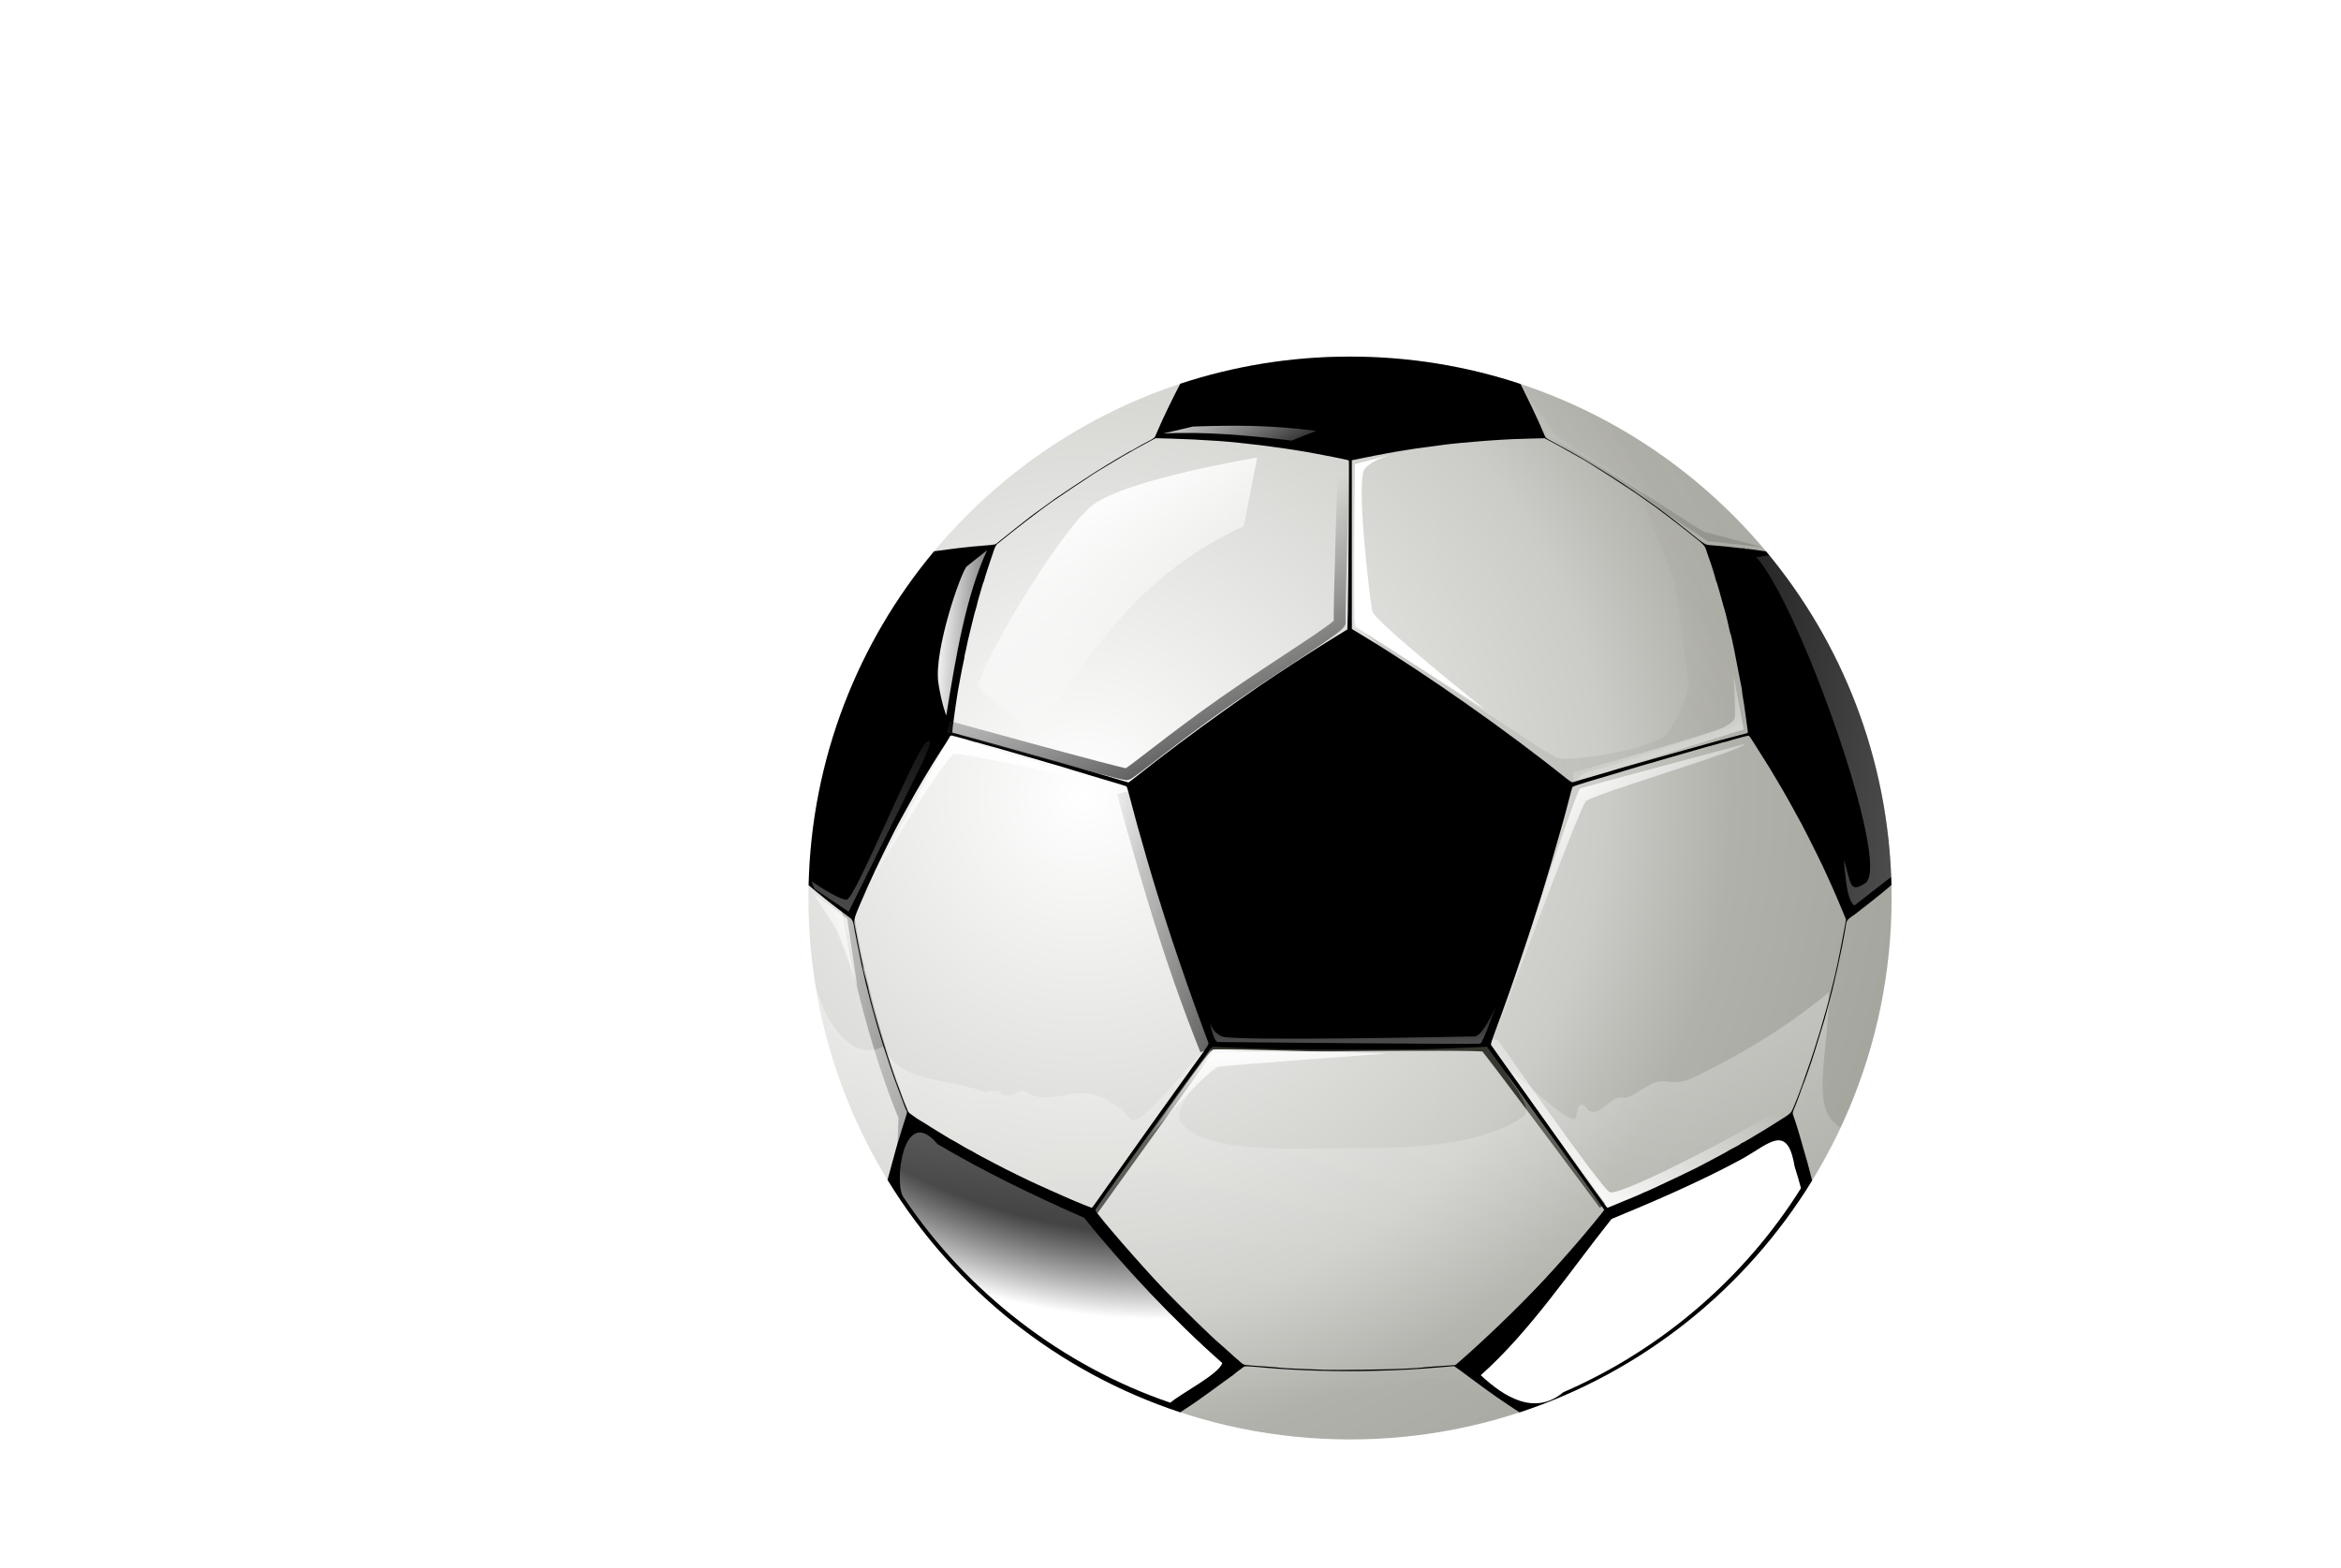<?xml version="1.0"?><svg width="3970.64" height="2660.151" xmlns="http://www.w3.org/2000/svg" xmlns:xlink="http://www.w3.org/1999/xlink">
 <title>real football ball no shadow</title>
 <defs>
  <clipPath id="clipPath4593" clipPathUnits="userSpaceOnUse">
   <path id="path4595" d="m986.439,400.72a688.153,688.153 0 1 1 -1376.307,0a688.153,688.153 0 1 1 1376.307,0z" stroke-miterlimit="4" stroke-linejoin="round" stroke-linecap="round" stroke-width="1.7" stroke="#ffff00" fill="#000000"/>
  </clipPath>
  <filter id="filter4919" color-interpolation-filters="sRGB">
   <feGaussianBlur stdDeviation="3.124" id="feGaussianBlur4921"/>
  </filter>
  <filter id="filter4945" color-interpolation-filters="sRGB">
   <feGaussianBlur stdDeviation="11.41" id="feGaussianBlur4947"/>
  </filter>
  <filter id="filter4989" color-interpolation-filters="sRGB">
   <feGaussianBlur stdDeviation="6.296" id="feGaussianBlur4991"/>
  </filter>
  <filter id="filter5076" color-interpolation-filters="sRGB">
   <feGaussianBlur stdDeviation="4.913" id="feGaussianBlur5078"/>
  </filter>
  <filter id="filter5088" color-interpolation-filters="sRGB">
   <feGaussianBlur stdDeviation="7.355" id="feGaussianBlur5090"/>
  </filter>
  <filter id="filter5138" color-interpolation-filters="sRGB">
   <feGaussianBlur stdDeviation="7.168" id="feGaussianBlur5140"/>
  </filter>
  <filter id="filter5156" color-interpolation-filters="sRGB">
   <feGaussianBlur stdDeviation="3.54" id="feGaussianBlur5158"/>
  </filter>
  <filter id="filter5174" color-interpolation-filters="sRGB">
   <feGaussianBlur stdDeviation="4.586" id="feGaussianBlur5176"/>
  </filter>
  <filter id="filter5202" color-interpolation-filters="sRGB">
   <feGaussianBlur stdDeviation="5.979" id="feGaussianBlur5204"/>
  </filter>
  <filter id="filter5216" color-interpolation-filters="sRGB">
   <feGaussianBlur stdDeviation="4.914" id="feGaussianBlur5218"/>
  </filter>
  <filter id="filter5228" color-interpolation-filters="sRGB">
   <feGaussianBlur stdDeviation="4.698" id="feGaussianBlur5230"/>
  </filter>
  <filter id="filter5254" color-interpolation-filters="sRGB">
   <feGaussianBlur stdDeviation="11.973" id="feGaussianBlur5256"/>
  </filter>
  <filter id="filter5276" color-interpolation-filters="sRGB">
   <feGaussianBlur stdDeviation="5.393" id="feGaussianBlur5278"/>
  </filter>
  <filter id="filter5342" x="-0.217" width="1.435" y="-0.072" height="1.144" color-interpolation-filters="sRGB">
   <feGaussianBlur stdDeviation="12.463" id="feGaussianBlur5344"/>
  </filter>
  <filter id="filter5368" color-interpolation-filters="sRGB">
   <feGaussianBlur stdDeviation="3.389" id="feGaussianBlur5370"/>
  </filter>
  <filter id="filter5374" color-interpolation-filters="sRGB">
   <feGaussianBlur stdDeviation="1.377" id="feGaussianBlur5376"/>
  </filter>
  <filter id="filter5408" x="-0.026" width="1.053" y="-0.27" height="1.541" color-interpolation-filters="sRGB">
   <feGaussianBlur stdDeviation="2.845" id="feGaussianBlur5410"/>
  </filter>
  <filter id="filter5438" x="-0.105" width="1.209" y="-0.031" height="1.062" color-interpolation-filters="sRGB">
   <feGaussianBlur stdDeviation="3.641" id="feGaussianBlur5440"/>
  </filter>
  <filter id="filter5540" x="-26.919" width="54.837" y="-15.853" height="32.707" color-interpolation-filters="sRGB">
   <feGaussianBlur stdDeviation="10.528" id="feGaussianBlur5542"/>
  </filter>
  <filter id="filter5544" x="-0.294" width="1.588" y="-0.062" height="1.123" color-interpolation-filters="sRGB">
   <feGaussianBlur stdDeviation="10.528" id="feGaussianBlur5546"/>
  </filter>
  <filter id="filter5598" x="-0.179" width="1.359" y="-0.077" height="1.155" color-interpolation-filters="sRGB">
   <feGaussianBlur stdDeviation="9.09" id="feGaussianBlur5600"/>
  </filter>
  <filter id="filter5670" color-interpolation-filters="sRGB">
   <feGaussianBlur stdDeviation="4.291" id="feGaussianBlur5672"/>
  </filter>
  <filter id="filter5700" color-interpolation-filters="sRGB">
   <feGaussianBlur stdDeviation="3.87" id="feGaussianBlur5702"/>
  </filter>
  <filter id="filter5730" color-interpolation-filters="sRGB">
   <feGaussianBlur stdDeviation="2.767" id="feGaussianBlur5732"/>
  </filter>
  <filter id="filter5752" color-interpolation-filters="sRGB">
   <feGaussianBlur stdDeviation="1.217" id="feGaussianBlur5754"/>
  </filter>
  <filter id="filter5814" color-interpolation-filters="sRGB">
   <feGaussianBlur stdDeviation="6.143" id="feGaussianBlur5816"/>
  </filter>
  <linearGradient id="linearGradient5786">
   <stop offset="0" id="stop5788" stop-color="#000000"/>
   <stop offset="1" id="stop5790" stop-opacity="0" stop-color="#000000"/>
  </linearGradient>
  <linearGradient id="linearGradient5744">
   <stop offset="0" id="stop5746" stop-color="#ffffff"/>
   <stop offset="1" id="stop5748" stop-opacity="0" stop-color="#ffffff"/>
  </linearGradient>
  <linearGradient id="linearGradient5734">
   <stop offset="0" id="stop5736" stop-color="#ffffff"/>
   <stop offset="1" id="stop5738" stop-opacity="0" stop-color="#ffffff"/>
  </linearGradient>
  <linearGradient id="linearGradient5704">
   <stop offset="0" id="stop5706" stop-color="#000000"/>
   <stop offset="1" id="stop5708" stop-opacity="0" stop-color="#000000"/>
  </linearGradient>
  <linearGradient id="linearGradient5658">
   <stop offset="0" id="stop5660" stop-color="#ffffff"/>
   <stop offset="1" id="stop5662" stop-opacity="0" stop-color="#ffffff"/>
  </linearGradient>
  <linearGradient id="linearGradient5630">
   <stop id="stop5632" offset="0" stop-color="#ffffff"/>
   <stop offset="0.5" id="stop5634" stop-color="#cbcbc7"/>
   <stop id="stop5636" offset="0.624" stop-color="#b1b1ab"/>
   <stop id="stop5638" offset="1" stop-color="#979890"/>
  </linearGradient>
  <linearGradient id="linearGradient5610">
   <stop offset="0" id="stop5612" stop-color="#000000"/>
   <stop offset="1" id="stop5614" stop-opacity="0" stop-color="#000000"/>
  </linearGradient>
  <linearGradient id="linearGradient5508">
   <stop offset="0" id="stop5510" stop-color="#000000"/>
   <stop offset="1" id="stop5512" stop-opacity="0" stop-color="#000000"/>
  </linearGradient>
  <linearGradient id="linearGradient5442">
   <stop offset="0" id="stop5444" stop-color="#ffffff"/>
   <stop offset="1" id="stop5446" stop-opacity="0" stop-color="#ffffff"/>
  </linearGradient>
  <linearGradient id="linearGradient5412">
   <stop offset="0" id="stop5414" stop-color="#ffffff"/>
   <stop offset="1" id="stop5416" stop-opacity="0" stop-color="#ffffff"/>
  </linearGradient>
  <linearGradient id="linearGradient5386">
   <stop offset="0" id="stop5388" stop-color="#ffffff"/>
   <stop offset="1" id="stop5390" stop-opacity="0" stop-color="#ffffff"/>
  </linearGradient>
  <linearGradient id="linearGradient5360">
   <stop offset="0" id="stop5362" stop-color="#ffffff"/>
   <stop offset="1" id="stop5364" stop-opacity="0" stop-color="#ffffff"/>
  </linearGradient>
  <linearGradient id="linearGradient5346">
   <stop offset="0" id="stop5348" stop-color="#000000"/>
   <stop offset="1" id="stop5350" stop-opacity="0" stop-color="#000000"/>
  </linearGradient>
  <linearGradient id="linearGradient5280">
   <stop offset="0" id="stop5282" stop-color="#ffffff"/>
   <stop offset="1" id="stop5284" stop-opacity="0" stop-color="#ffffff"/>
  </linearGradient>
  <linearGradient id="linearGradient5258">
   <stop offset="0" id="stop5260" stop-color="#333333"/>
   <stop offset="1" id="stop5262" stop-opacity="0" stop-color="#333333"/>
  </linearGradient>
  <linearGradient id="linearGradient5232">
   <stop offset="0" id="stop5234" stop-color="#ffffff"/>
   <stop offset="1" id="stop5236" stop-opacity="0" stop-color="#ffffff"/>
  </linearGradient>
  <linearGradient id="linearGradient5178">
   <stop offset="0" id="stop5180" stop-color="#ffffff"/>
   <stop offset="1" id="stop5182" stop-opacity="0" stop-color="#ffffff"/>
  </linearGradient>
  <linearGradient id="linearGradient5160">
   <stop offset="0" id="stop5162" stop-color="#ffffff"/>
   <stop offset="1" id="stop5164" stop-opacity="0" stop-color="#ffffff"/>
  </linearGradient>
  <linearGradient id="linearGradient5124">
   <stop offset="0" id="stop5126" stop-color="#84867c"/>
   <stop offset="1" id="stop5128" stop-opacity="0" stop-color="#84867c"/>
  </linearGradient>
  <linearGradient id="linearGradient5097">
   <stop offset="0" id="stop5099" stop-opacity="0" stop-color="#ffffff"/>
   <stop id="stop5105" offset="0.849" stop-opacity="0" stop-color="#ffffff"/>
   <stop offset="1" id="stop5101" stop-color="#ffffff"/>
  </linearGradient>
  <linearGradient id="linearGradient5080">
   <stop offset="0" id="stop5082" stop-color="#ffffff"/>
   <stop offset="1" id="stop5084" stop-opacity="0" stop-color="#ffffff"/>
  </linearGradient>
  <linearGradient id="linearGradient5068">
   <stop offset="0" id="stop5070" stop-color="#ffffff"/>
   <stop offset="1" id="stop5072" stop-opacity="0" stop-color="#ffffff"/>
  </linearGradient>
  <linearGradient id="linearGradient4959">
   <stop offset="0" id="stop4961" stop-color="#ffffff"/>
   <stop offset="1" id="stop4963" stop-opacity="0" stop-color="#ffffff"/>
  </linearGradient>
  <linearGradient id="linearGradient4907">
   <stop offset="0" id="stop4909" stop-color="#ffffff"/>
   <stop offset="1" id="stop4911" stop-opacity="0" stop-color="#ffffff"/>
  </linearGradient>
  <pattern id="pattern3042" patternTransform="translate(88.509, 148.669)" height="353.094" width="440.098" patternUnits="userSpaceOnUse">
   <g id="g3009">
    <path d="m123.327,107.14l-60.407,34.876l-60.407,-34.876l0,-69.751l60.407,-34.876l60.407,34.876l0,69.751z" id="path2985" stroke-dashoffset="0" stroke-miterlimit="4" stroke-linejoin="round" stroke-linecap="round" stroke-width="5" stroke="#000080" fill="#ffffff"/>
    <use height="1052.362" width="744.094" id="use2987" xlink:href="#path2985" y="0" x="125.714"/>
    <use height="1052.362" width="744.094" id="use2989" xlink:href="#use2987" y="2.857" x="125.714"/>
    <use height="1052.362" width="744.094" id="use2997" xlink:href="#path2985" y="102.857" x="62.857"/>
    <use height="1052.362" width="744.094" id="use2999" xlink:href="#use2987" y="102.857" x="62.857"/>
    <use height="1052.362" width="744.094" id="use3001" xlink:href="#use2989" y="102.857" x="62.857"/>
    <use height="1052.362" width="744.094" id="use3003" xlink:href="#use2997" y="102.857" x="-60"/>
    <use height="1052.362" width="744.094" id="use3005" xlink:href="#use2999" y="102.857" x="-60"/>
    <use height="1052.362" width="744.094" id="use3007" xlink:href="#use3001" y="102.857" x="-60"/>
   </g>
  </pattern>
  <radialGradient xlink:href="#linearGradient5630" id="radialGradient5961" gradientUnits="userSpaceOnUse" gradientTransform="matrix(2.123, 0, 0, 2.123, 9871.63, 1675.76)" cx="-3784.391" cy="-153.328" fx="-3784.391" fy="-153.328" r="832.585"/>
  <radialGradient xlink:href="#linearGradient5610" id="radialGradient5963" gradientUnits="userSpaceOnUse" gradientTransform="matrix(1.337, 0.315, -0.593, 2.514, 1289.55, -156.342)" cx="-2722.208" cy="631.164" fx="-2722.208" fy="631.164" r="93.851"/>
  <linearGradient xlink:href="#linearGradient4907" id="linearGradient5965" x1="-0.003" y1="0.669" x2="0.526" y2="0.056"/>
  <linearGradient xlink:href="#linearGradient5508" id="linearGradient5967" x1="1.571" y1="0.669" x2="-1.036" y2="0.496"/>
  <linearGradient xlink:href="#linearGradient4907" id="linearGradient5969" x1="0.215" y1="-1.821" x2="0.692" y2="0.963"/>
  <linearGradient xlink:href="#linearGradient5124" id="linearGradient5971" x1="0.204" y1="0.889" x2="1.143" y2="0.317"/>
  <linearGradient xlink:href="#linearGradient4959" id="linearGradient5973" x1="0.298" y1="-0.001" x2="0.61" y2="0.964"/>
  <linearGradient xlink:href="#linearGradient5068" id="linearGradient5975" x1="0.231" y1="-1.514" x2="0.808" y2="0.687"/>
  <linearGradient xlink:href="#linearGradient5080" id="linearGradient5977" x1="0.654" y1="-1.724" x2="0.201" y2="1.129"/>
  <radialGradient xlink:href="#linearGradient5097" id="radialGradient5979" gradientUnits="userSpaceOnUse" gradientTransform="matrix(1.359, 2.70909e-08, -2.44885e-08, 1.228, 6778.41, 633.305)" cx="-3530.045" cy="525.453" fx="-3530.045" fy="525.453" r="781.863"/>
  <linearGradient xlink:href="#linearGradient5160" id="linearGradient5981" x1="1.563" y1="1.333" x2="0.193" y2="0.24"/>
  <linearGradient xlink:href="#linearGradient5178" id="linearGradient5983" x1="0.259" y1="0.039" x2="0.684" y2="0.571"/>
  <linearGradient xlink:href="#linearGradient5232" id="linearGradient5985" x1="0.459" y1="0.083" x2="0.809" y2="0.738"/>
  <linearGradient xlink:href="#linearGradient5258" id="linearGradient5987" x1="0.923" y1="0.974" x2="0.544" y2="0.288"/>
  <linearGradient xlink:href="#linearGradient5280" id="linearGradient5989" x1="0.357" y1="0.012" x2="0.566" y2="1.1"/>
  <linearGradient xlink:href="#linearGradient5346" id="linearGradient5991" x1="1.512" y1="1.189" x2="-0.146" y2="-0.173"/>
  <radialGradient xlink:href="#linearGradient5360" id="radialGradient5993" gradientUnits="userSpaceOnUse" gradientTransform="matrix(2.28, -0.632, 0.175, 0.632, 10265.6, -1530.02)" cx="-3717.662" cy="184.126" fx="-3717.662" fy="184.126" r="209.633"/>
  <linearGradient xlink:href="#linearGradient5386" id="linearGradient5995" x1="0.604" y1="4.982" x2="0.625" y2="-0.765"/>
  <linearGradient xlink:href="#linearGradient5412" id="linearGradient5997" x1="-0.146" y1="-0.555" x2="1.446" y2="-0.282"/>
  <linearGradient xlink:href="#linearGradient5442" id="linearGradient5999" x1="0.048" y1="0.362" x2="1.819" y2="0.693"/>
  <linearGradient xlink:href="#linearGradient5658" id="linearGradient6001" x1="6.186" y1="2.041" x2="-1.151" y2="-0.145"/>
  <linearGradient xlink:href="#linearGradient5704" id="linearGradient6003" x1="0.929" y1="4.782" x2="0.693" y2="-1.636"/>
  <linearGradient xlink:href="#linearGradient5734" id="linearGradient6005" x1="0.968" y1="0.092" x2="-0" y2="0.8"/>
  <linearGradient xlink:href="#linearGradient5744" id="linearGradient6007" x1="0.156" y1="4.233" x2="0.494" y2="-0.316"/>
  <radialGradient xlink:href="#linearGradient5786" id="radialGradient6009" gradientUnits="userSpaceOnUse" gradientTransform="matrix(1.366, -0.114, 0.059, 0.707, 1483.57, -501.412)" cx="-4031.075" cy="-149.419" fx="-4031.075" fy="-149.419" r="192.836"/>
 </defs>
 <g>
  <title>Layer 1</title>
  <g externalResourcesRequired="false" id="g5818">
   <path id="path4839" d="m3208.409,1523.612c0,507.329 -411.271,918.6 -918.6,918.6c-507.329,0 -918.6,-411.271 -918.6,-918.6c0,-507.328 411.271,-918.599 918.6,-918.599c507.328,0 918.6,411.271 918.6,918.599z" fill="url(#radialGradient5961)"/>
   <path d="m3065.002,1802.595c10.619,7.079 72.059,-213.076 75.415,-226.246c3.503,-13.746 48.655,-60.819 48.655,-60.819" id="path5548" filter="url(#filter5598)" stroke-miterlimit="4" stroke-width="20" stroke="url(#radialGradient5963)" fill="none" opacity="0.44"/>
   <path d="m1856.147,2054.66l197.825,-275.235c0,0 457.667,-6.03 463.667,-1.358c6,4.672 201.094,267.25 201.094,267.25" id="path4923" filter="url(#filter4945)" stroke-miterlimit="4" stroke-width="13" stroke="#36372e" fill="none"/>
   <path d="m2540.792,1764.502c0,0 172.02,247.711 189.22,258.031c17.21,10.32 282.12,-130.735 292.44,-144.496c10.32,-13.762 24.08,-30.964 24.08,-30.964c0,0 0,55.047 -24.08,75.689c-24.08,20.643 -282.11,144.501 -282.11,144.501l-227.07,-306.201l27.52,3.44z" id="path4979" filter="url(#filter4989)" fill="url(#linearGradient5965)"/>
   <path d="m1437.532,1544.315c15.318,103.213 53.496,247.711 96.332,350.924l-3.44,86.011" id="path5450" filter="url(#filter5544)" stroke-miterlimit="4" stroke-width="19.6" stroke="url(#linearGradient5967)" fill="none" opacity="0.672"/>
   <path d="m1378.747,1641.52c45.626,356.095 295.119,648.412 627.719,756.156c25.322,-13.275 76.099,-39.042 92.312,-40.844c21.895,-2.433 184.884,0 221.375,0c36.491,0 84.49,-24.264 126.688,-18.031c23.554,3.479 42.887,17.899 64.781,30.062c21.119,11.733 63.812,28.062 63.812,28.062c241.808,-79.033 439.442,-255.685 546.344,-483.406c-53.142,-33.463 -21.089,-113.215 -19.875,-230.031c-70.983,59.502 -156.276,110.521 -238.438,148.656c-12.012,3.388 -24.416,4.952 -37.594,2.688c-28.071,-3.684 -44.613,22.029 -69.375,27.812c-27.716,-6.248 -36.867,31.669 -61.438,22.281c-18.311,-24.282 -18.014,-2.596 -23.25,13.719c-21.14,4.291 -100.562,-83.529 -117.208,-82.999c-8.279,4.989 50.608,63.534 29.54,78.355c-77.298,54.379 -208.872,54.237 -318.113,54.237c-87.307,0 -228.501,8.449 -264.063,-46.375c-16.04,-24.729 63.428,-96.587 50.156,-128.25c-17.678,9.403 -79.902,94.408 -116.844,121.656c-24.034,17.728 -24.47,-17.771 -39.156,-15.938c-0.15,-0.089 -0.28,-0.198 -0.438,-0.281c-65.281,-56.647 -107.318,8.548 -162.031,-29.75c-10.647,3.841 -22.2,13.584 -33.719,6.875c-7.563,-9.364 -18.225,-6.234 -28.25,-3.188c-83.795,-28.962 -136.928,-12.748 -174.139,-77.132c-60.71,32.426 -115.437,-70.097 -118.799,-134.337z" id="path4852" filter="url(#filter4919)" fill="url(#linearGradient5969)"/>
   <path d="m2585.123,653.52c2.652,22.03 43.095,66.721 48.844,78.219c7.298,14.597 94.884,63.266 131.375,87.594c36.491,24.328 19.447,14.605 24.312,36.5c4.865,21.895 31.653,75.403 46.25,121.625c14.596,46.222 21.884,145.958 26.75,172.719c4.865,26.76 -14.601,63.245 -34.062,92.438c-19.462,29.193 -162.98,48.678 -184.875,43.812c-21.895,-4.865 -347.906,-231.125 -347.906,-231.125c0,0 245.722,231.112 311.406,272.469c65.685,41.357 53.509,-12.171 90,-19.469c36.491,-7.298 226.251,-72.961 274.906,-85.125c48.655,-12.164 36.495,-41.364 34.062,-99.75c-1.75,-42.012 24.208,-84.019 33.469,-130.562c-110.886,-156.379 -269.459,-276.55 -454.531,-339.344z" id="path5107" filter="url(#filter5138)" fill="url(#linearGradient5971)" opacity="0.466"/>
   <path d="m2289.81,605.02c-100.55,0 -197.3,16.176 -287.85,46.032c-13.46,25.508 -27.81,55.157 -37.53,77.593c-2.02,4.675 -4.27,9.85 -5,11.5c-0.91,2.073 -3.31,4.027 -7.72,6.375c-3.5,1.869 -10.05,5.365 -14.56,7.75c-4.5,2.386 -10.32,5.686 -12.94,7.344c-2.61,1.657 -5.1,3.031 -5.53,3.031c-0.42,0 -4.05,1.951 -8.06,4.344c-4.01,2.393 -11.78,6.96 -17.28,10.156c-9.17,5.327 -18.73,11.199 -38.28,23.438c-9.86,6.168 -57.16,37.527 -65,43.093c-3.46,2.457 -11.11,8.017 -17,12.344c-5.89,4.328 -12.75,9.239 -15.22,10.938c-2.48,1.698 -6.78,4.901 -9.56,7.124c-2.79,2.224 -8.6,6.763 -12.91,10.063c-4.31,3.3 -13.06,10.201 -19.44,15.344c-6.37,5.142 -14.26,11.442 -17.53,14c-3.27,2.557 -6.72,5.412 -7.69,6.343c-1.93,1.875 -4.77,2.469 -15.87,3.313c-4.13,0.313 -9.3,0.748 -11.5,0.969c-2.2,0.22 -7.15,0.641 -11,0.937c-3.85,0.296 -10.6,0.976 -15,1.531c-4.4,0.555 -10.61,1.263 -13.78,1.563c-3.18,0.299 -10.38,1.232 -16,2.062c-5.63,0.831 -12.47,1.723 -15.22,2c-1.18,0.119 -4.24,0.556 -8.03,1.125c-128.72,154.198 -207.83,351.228 -212.82,566.598c5.14,4.37 9.93,8.4 12.82,10.71c2.4,1.93 8.79,7.1 14.18,11.5c5.4,4.4 10.78,8.68 11.97,9.5c1.2,0.83 5.86,4.43 10.38,8c4.51,3.58 10.99,8.44 14.37,10.82c11.79,8.3 11.21,7.24 14.66,27.18c0.62,3.58 1.73,9.43 2.47,13c0.74,3.58 2.08,10.33 3,15c5.17,26.35 6.99,34.72 12.65,58.5c10.88,45.71 25.73,96.81 41.16,141.5c2.18,6.33 4.65,13.53 5.47,16c1.57,4.75 5.36,15.09 13.44,36.5c2.69,7.15 5.62,15.03 6.5,17.5c0.88,2.48 2.27,5.49 3.06,6.72c1.31,2.03 1.1,3.32 -2.16,13.5c-5.72,17.88 -6.3,19.77 -9.09,29.28c-1.45,4.95 -3.08,10.13 -3.59,11.5c-0.52,1.38 -1.76,5.65 -2.79,9.5c-1.02,3.85 -3.11,11.5 -4.62,17c-1.51,5.5 -3.11,11.35 -3.53,13c-0.42,1.65 -1.76,6.6 -2.97,11c-1.21,4.4 -2.43,8.9 -2.69,10c-0.24,1.04 -0.55,2.25 -0.72,2.85c112.5,184.06 287.99,325.43 496.47,394.18c0.28,-0.18 0.43,-0.27 0.72,-0.47c7.87,-5.25 16.05,-10.68 18.19,-12.06c4.13,-2.66 11.22,-7.62 19.65,-13.75c2.84,-2.06 8.92,-6.42 13.5,-9.69c4.59,-3.26 13.51,-9.79 19.82,-14.5c6.31,-4.71 12.83,-9.4 14.5,-10.43c1.66,-1.04 3.25,-2.22 3.53,-2.6c0.56,-0.77 11.77,-9.42 16.65,-12.84c3.45,-2.41 2.6,-2.41 39.35,0.81c55.73,4.89 125.81,6.8 186.72,5.09c44.63,-1.24 65.14,-2.37 108.78,-6l23,-1.9l3.5,2.37c4.29,2.93 10.32,7.38 25.12,18.5c10.25,7.71 32.09,23.56 43.32,31.44c11.24,7.9 27.21,18.47 39.15,26.13c208.27,-68.61 383.62,-209.7 496.19,-393.41c-2.53,-10.01 -6.99,-27.21 -7.72,-29.72c-0.48,-1.65 -1.59,-5.47 -2.47,-8.5c-0.87,-3.02 -2.96,-10.22 -4.65,-16c-1.7,-5.77 -3.47,-12.07 -3.94,-14c-0.47,-1.92 -1.84,-6.65 -3.03,-10.5c-1.2,-3.85 -2.78,-9.02 -3.5,-11.5c-1.17,-4.02 -3.22,-10.3 -6.94,-21.09c-1.15,-3.34 -0.96,-4.27 2.72,-13c2.18,-5.17 5.48,-13.68 7.31,-18.91c4.66,-13.25 8.33,-23.14 9.47,-25.5c0.53,-1.1 2.96,-7.85 5.41,-15c2.44,-7.15 5.16,-15.02 6.03,-17.5c1.96,-5.56 10.08,-31.42 14.94,-47.5c1.99,-6.6 4.8,-15.82 6.24,-20.5c1.45,-4.67 3.21,-10.97 3.88,-14c0.67,-3.02 3.09,-12.23 5.41,-20.46c2.31,-8.24 4.57,-16.79 5.03,-19c0.45,-2.22 2.43,-10.56 4.37,-18.54c3.49,-14.31 6.04,-25.87 9.22,-41.5c0.9,-4.4 2.27,-10.92 3.03,-14.5c1.83,-8.58 6.08,-32.21 6.91,-38.37c0.73,-5.44 2.92,-7.97 12.5,-14.41c3.02,-2.03 6.2,-4.38 7.06,-5.22c0.86,-0.83 3.7,-3.07 6.31,-5c2.62,-1.92 6.87,-5.2 9.44,-7.28c2.58,-2.07 5.14,-4.11 5.69,-4.53c4.11,-3.11 16.66,-13.12 19.59,-15.62c1.98,-1.69 5.81,-4.87 8.47,-7.07c2.2,-1.82 5.28,-4.47 7.75,-6.62c-5.07,-215.12 -84.11,-411.93 -212.66,-566c-0.76,-0.112 -1.56,-0.221 -2.15,-0.313c-1.65,-0.256 -5.25,-0.747 -8,-1.093c-2.75,-0.347 -9.22,-1.244 -14.41,-2c-5.18,-0.757 -9.77,-1.164 -10.18,-0.907c-0.42,0.258 -1.06,0.006 -1.41,-0.562c-0.35,-0.568 -1.04,-0.79 -1.56,-0.469c-0.52,0.321 -4.21,0.132 -8.19,-0.437c-9.89,-1.414 -30.63,-3.476 -46.75,-4.657c-11.19,-0.819 -9.57,0.154 -38.28,-22.937c-6.84,-5.5 -16.8,-13.375 -22.16,-17.5c-5.36,-4.125 -11.45,-8.85 -13.53,-10.5c-12.18,-9.671 -53.52,-38.738 -77.81,-54.718c-24.83,-16.333 -70.16,-44.041 -88.72,-54.25c-2.75,-1.513 -9.73,-5.373 -15.5,-8.563c-5.78,-3.191 -13.8,-7.545 -17.85,-9.687c-6.64,-3.526 -7.52,-4.372 -9.37,-8.844c-2.31,-5.61 -3.67,-8.676 -10.25,-23.438c-6.17,-13.851 -20.13,-42.807 -30.34,-63.156c-90.94,-30.14 -188.18,-46.469 -289.22,-46.469zm-329.85,138.438l24.69,0.625c21.44,0.551 56.3,2.285 82.69,4.093c14.79,1.013 53.37,4.923 68.5,6.938c1.92,0.256 7.32,0.923 12,1.5c10.16,1.255 19.99,2.61 29.5,4.062c3.85,0.588 9.92,1.512 13.5,2.032c3.57,0.519 8.97,1.363 12,1.906c3.02,0.542 8.47,1.439 12.09,1.969c3.62,0.529 9.92,1.686 14,2.562c4.08,0.876 11.23,2.218 15.91,3c4.67,0.783 13.9,2.584 20.5,4c6.6,1.417 14.24,3.027 16.97,3.563c2.73,0.535 5.23,1.283 5.56,1.687c0.74,0.923 -0.77,220.895 -1.78,258.655l-0.75,27.91l-6.5,4c-3.58,2.19 -13.25,8.12 -21.5,13.18c-32.54,19.97 -92.5,58.98 -123.38,80.25c-27.07,18.67 -36.66,25.37 -59.62,41.72c-49.28,35.1 -103.09,75.47 -143.69,107.78c-8.81,7.02 -16.3,12.71 -16.66,12.66c-0.35,-0.05 -6.5,-1.89 -13.65,-4.06c-7.15,-2.18 -20.65,-6.16 -30,-8.85c-9.35,-2.68 -23.75,-6.89 -32,-9.34c-26.55,-7.87 -47.5,-13.87 -67,-19.22c-9.7,-2.66 -19.64,-5.43 -37,-10.34c-21.91,-6.2 -25.29,-7.15 -43.5,-12.16c-10.18,-2.8 -21.43,-5.91 -25,-6.94c-3.58,-1.02 -11,-3.04 -16.5,-4.5c-18.5,-4.88 -20.98,-5.56 -25.63,-7.03c-2.55,-0.8 -5.33,-1.47 -6.18,-1.47c-0.86,0 -1.81,-0.4 -2.1,-0.87c-0.54,-0.88 1.09,-15.22 3.94,-34.63c0.89,-6.05 1.98,-13.7 2.44,-17c1.42,-10.26 4.12,-26.15 6.37,-37.5c0.82,-4.12 2.28,-11.77 3.22,-17c0.94,-5.22 2.31,-11.82 3.06,-14.65c0.76,-2.84 1.38,-6.19 1.38,-7.44c0,-1.25 0.42,-3.65 0.94,-5.34c0.51,-1.69 1.45,-5.77 2.09,-9.07c1.74,-8.98 3.81,-18.28 5.56,-25c2.34,-8.97 3.08,-11.97 5.88,-24c1.41,-6.05 3.06,-12.35 3.65,-14c0.6,-1.65 1.45,-4.57 1.91,-6.5c2.44,-10.19 3.23,-13.17 5.44,-20.5c1.32,-4.4 3.15,-10.695 4.06,-13.995c0.91,-3.3 2.28,-7.475 3.06,-9.281c0.78,-1.807 1.41,-3.82 1.41,-4.469c0,-1.175 11.69,-36.887 16.44,-50.25c1.4,-3.952 3.53,-7.871 4.9,-9c28.74,-23.6 70.88,-56.088 93.16,-71.812c9.01,-6.363 62.31,-42.084 70,-46.907c2.75,-1.725 7.25,-4.552 10,-6.312c3.97,-2.543 33.53,-20.226 43,-25.719c11.53,-6.689 27.07,-15.279 43.81,-24.219l8.81,-4.718zm659.88,0.062l10.75,5.656c10.21,5.382 20.09,10.86 35.75,19.844c3.85,2.209 8.8,4.99 11,6.156c16.3,8.643 86.81,53.771 107.5,68.813c3.57,2.599 8.3,5.95 10.5,7.437c13.86,9.372 44.41,32.571 73.62,55.906c23.64,18.875 22.42,17.39 27.47,33.313c1.31,4.125 2.79,8.4 3.28,9.5c1.62,3.576 10.14,30.937 10.13,32.531c0,0.853 0.39,1.978 0.87,2.5c0.73,0.783 8.11,26.104 12.22,41.964c0.57,2.2 1.5,5.35 2.06,7c1.53,4.49 7.26,28.15 8.72,36.04c0.42,2.22 1.07,4.51 1.44,5.12c0.63,1.02 2.82,10.25 4.72,19.84c0.44,2.2 1.31,6.48 1.94,9.5c0.62,3.03 1.49,7.53 1.94,10c0.44,2.48 1.72,9 2.84,14.5c1.12,5.5 2.81,14.28 3.75,19.5c0.94,5.23 2.32,12.28 3.09,15.69c0.78,3.42 1.41,7.59 1.41,9.25c0,1.67 0.44,4.94 0.97,7.28c0.52,2.35 1.67,9.46 2.56,15.78c0.89,6.33 1.98,14.2 2.47,17.5c0.97,6.65 2.63,18.71 3.47,25.22c0.51,3.98 0.37,4.27 -2.22,4.88c-4.76,1.11 -12.47,3.12 -20.47,5.34c-4.24,1.18 -8.52,2.33 -9.5,2.53c-2.24,0.47 -11.48,2.9 -18.47,4.88c-19.24,5.45 -27.32,7.71 -34.81,9.69c-4.68,1.23 -11.2,3.03 -14.5,4.03c-3.3,0.99 -13.65,3.88 -23,6.43c-9.35,2.56 -20.6,5.72 -25,7c-4.4,1.29 -23.53,6.69 -42.5,12c-18.98,5.32 -38.55,10.98 -43.5,12.57c-4.95,1.58 -14.63,4.42 -21.5,6.31c-6.88,1.89 -18.8,5.3 -26.5,7.59c-7.7,2.3 -14.67,4.37 -15.5,4.6c-0.84,0.23 -5.56,-2.82 -10.5,-6.78c-99.44,-79.82 -236.98,-176.49 -340.72,-239.5l-22.69,-13.79l-0.06,-143.151l-0.03,-143.125l5.75,-1.062c3.16,-0.583 8.9,-1.777 12.75,-2.657c3.85,-0.879 12.85,-2.707 20,-4.031c7.15,-1.324 16.6,-3.101 21,-3.969c4.4,-0.867 10.7,-1.998 14,-2.5c3.3,-0.504 8.7,-1.384 12,-1.969c13.08,-2.316 27.84,-4.445 51.5,-7.437c6.87,-0.87 15.42,-2.05 19,-2.594c7.67,-1.17 44.04,-4.769 55.5,-5.5c4.4,-0.281 10.02,-0.729 12.5,-1c2.47,-0.27 8.55,-0.722 13.5,-1c4.95,-0.28 11.92,-0.738 15.5,-1c11.41,-0.837 27.88,-1.483 51.25,-2.062l22.75,-0.563l0,0zm-1006.22,504.12c0.39,0.01 5.67,1.4 11.72,3.1c6.05,1.7 12.8,3.56 15,4.12c2.2,0.57 5.93,1.7 8.28,2.5c2.35,0.81 5.68,1.67 7.41,1.94c1.72,0.27 4.29,0.97 5.72,1.53c1.42,0.57 6.64,2.06 11.59,3.31c4.95,1.26 11.25,2.96 14,3.82c4.15,1.29 22.76,6.63 37.5,10.75c1.92,0.54 8.9,2.6 15.5,4.56c6.6,1.96 12.88,3.73 13.94,3.94c1.05,0.21 4.65,1.26 8,2.34c3.34,1.09 8.53,2.62 11.56,3.41c7.26,1.89 41.11,11.98 52.5,15.65c4.95,1.6 15.97,4.94 24.5,7.41c8.52,2.47 23.15,6.83 32.5,9.69c9.35,2.85 19.25,5.83 22,6.65c2.75,0.82 5.34,1.82 5.75,2.19c0.4,0.37 3.7,12.12 7.31,26.13c3.61,14 8.37,31.76 10.59,39.46c2.23,7.7 5.29,18.5 6.82,24c4.58,16.48 14.92,52.12 19.15,66c2.18,7.15 5.33,17.5 7,23c1.68,5.5 5.78,18.55 9.1,29c3.31,10.45 6.93,21.93 8.06,25.5c10.55,33.31 32.03,96.3 46.19,135.5c11.08,30.69 22.3,61.12 24.03,65.13c1.45,3.38 1.2,3.81 -27.91,43.87c-3.59,4.95 -11.19,15.53 -16.87,23.5c-16.47,23.12 -25.41,35.59 -35.13,49.1c-4.99,6.94 -11.44,15.94 -14.31,20c-2.87,4.06 -9.75,13.7 -15.25,21.4c-5.5,7.7 -16.16,22.78 -23.69,33.5c-7.52,10.73 -15.62,22.2 -18.03,25.5c-8.73,11.98 -28.75,40.26 -36.09,51c-8.84,12.94 -9.26,13.42 -11.22,12.75c-3.08,-1.05 -21.24,-8.29 -24.31,-9.69c-1.76,-0.79 -7.69,-3.32 -13.19,-5.62c-5.5,-2.3 -11.13,-4.79 -12.5,-5.53c-1.38,-0.75 -6.78,-3.14 -12,-5.32c-5.23,-2.17 -12.2,-5.27 -15.5,-6.9c-3.3,-1.64 -8.93,-4.2 -12.5,-5.69c-3.58,-1.49 -8.98,-3.97 -12,-5.53c-3.03,-1.56 -9.1,-4.46 -13.5,-6.44c-4.4,-1.97 -9.13,-4.26 -10.5,-5.09c-1.38,-0.84 -4.98,-2.67 -8,-4.06c-3.03,-1.39 -7.75,-3.69 -10.5,-5.13c-2.75,-1.44 -10.85,-5.64 -18,-9.31c-16.84,-8.66 -35.58,-18.77 -37.09,-20.03c-0.66,-0.54 -4,-2.33 -7.44,-4c-3.44,-1.67 -8.64,-4.57 -11.56,-6.44c-2.93,-1.87 -7.5,-4.55 -10.13,-5.97c-8.36,-4.48 -15.59,-8.69 -22.28,-12.96c-3.58,-2.29 -8.75,-5.44 -11.5,-7c-2.75,-1.57 -8.15,-4.92 -12,-7.44c-7.88,-5.16 -8.1,-5.29 -16.16,-10c-3.21,-1.88 -7.64,-4.81 -9.84,-6.53c-2.2,-1.72 -5.25,-3.94 -6.78,-4.91c-1.54,-0.97 -3.2,-2.76 -3.69,-3.97c-0.49,-1.21 -2.53,-6.01 -4.53,-10.69c-2,-4.67 -5.35,-13.55 -7.47,-19.71c-2.12,-6.17 -4.16,-11.71 -4.53,-12.32c-2.08,-3.36 -23.94,-68.36 -28.06,-83.43c-0.75,-2.73 -2.48,-8.36 -3.85,-12.5c-1.37,-4.15 -3.36,-10.91 -4.44,-15.04c-1.07,-4.12 -2.45,-8.85 -3.03,-10.5c-1.83,-5.24 -11.12,-41.06 -11.12,-42.87c0,-0.95 -1.1,-5.65 -2.44,-10.44c-4.98,-17.77 -6.56,-24.07 -6.56,-26.19c0,-1.19 -0.66,-4.95 -1.47,-8.34c-2.11,-8.83 -6.01,-27.71 -8,-38.66c-0.25,-1.37 -0.98,-5.42 -1.62,-9c-0.65,-3.57 -1.79,-9.34 -2.54,-12.81c-2.84,-13.13 -3.1,-12.29 19.91,-64.69c16.02,-36.48 44.53,-94.77 58.91,-120.4c3.89,-6.94 8.66,-15.52 10.59,-19.1c15.46,-28.57 38.61,-67.46 57.72,-97c13.05,-20.17 15.63,-24 16.28,-24zm1352.09,0.57c0.22,-0.01 0.39,0.03 0.47,0.06c0.65,0.27 2.93,3.28 5.1,6.69c11.19,17.59 25.88,40.88 29.12,46.18c13.67,22.39 30.16,50.73 38.69,66.5c5.5,10.18 10.31,18.95 10.72,19.5c2.54,3.47 31.86,61.33 41.56,82c13.19,28.14 24.3,53.34 35.19,79.91l4.47,10.88l-1.69,10.12c-1.45,8.81 -9.82,51.84 -12.56,64.59c-3.65,16.92 -5.42,24.55 -7.41,32c-1.25,4.68 -3.26,12.78 -4.5,18c-3.45,14.54 -11.78,44.72 -17.5,63.5c-6,19.68 -15.63,49.94 -16.72,52.5c-0.58,1.38 -2.98,8.35 -5.34,15.5c-2.36,7.15 -5.9,17.28 -7.88,22.5c-1.98,5.23 -4.75,12.77 -6.15,16.75c-1.4,3.99 -4.96,12.95 -7.88,19.91c-6.08,14.49 -3.69,12.2 -29.47,28.47c-23.14,14.6 -23.42,14.79 -25.09,15.53c-0.83,0.37 -3.75,2.12 -6.5,3.91c-7.24,4.7 -27.61,16.43 -28.53,16.43c-0.44,0 -0.94,0.34 -1.13,0.75c-0.37,0.84 -7.49,4.88 -15.84,9c-3.03,1.5 -5.73,3.01 -6,3.38c-0.56,0.74 -20.83,11.68 -40,21.59c-6.88,3.55 -13.63,7.09 -15,7.84c-3.53,1.94 -53.7,25.88 -57.5,27.44c-1.1,0.45 -7.25,3.34 -13.66,6.41c-6.41,3.07 -11.96,5.59 -12.34,5.59c-0.73,0 -3.2,1.07 -15.25,6.66c-3.99,1.85 -9.84,4.31 -13,5.47c-3.16,1.16 -8.17,3.2 -11.13,4.53c-2.95,1.33 -9.93,4.24 -15.5,6.47c-5.57,2.22 -10.58,4.26 -11.15,4.5c-0.57,0.23 -7.11,-8.25 -14.53,-18.85c-18.72,-26.73 -49.27,-69.97 -68.38,-96.81c-8.83,-12.39 -23.49,-33.01 -32.56,-45.81c-9.08,-12.79 -19.18,-26.96 -22.44,-31.47c-3.26,-4.51 -10.71,-14.94 -16.56,-23.19c-5.86,-8.25 -17.73,-24.86 -26.38,-36.9c-8.64,-12.05 -16.08,-22.62 -16.53,-23.5c-0.54,-1.06 1,-6.48 4.6,-16.1c2.98,-7.97 8.51,-23.05 12.28,-33.5c3.77,-10.45 9.85,-27.32 13.53,-37.5c9.18,-25.39 36.22,-105.17 40.31,-119c0.57,-1.92 3.13,-10.02 5.69,-18c2.55,-7.97 5.46,-17.2 6.47,-20.5c1,-3.3 2.74,-8.92 3.84,-12.5c10.12,-32.87 23.01,-76.8 28.19,-96c0.96,-3.57 3.79,-13.47 6.28,-22c2.49,-8.52 7.11,-25.62 10.25,-38c3.14,-12.37 6.07,-23.17 6.5,-23.96c0.43,-0.8 3.41,-2.22 6.62,-3.19c3.22,-0.97 11.02,-3.43 17.35,-5.44c6.32,-2.01 12.85,-3.97 14.5,-4.41c4.57,-1.19 43,-12.67 51.5,-15.37c7.4,-2.35 44.98,-13.36 62.5,-18.31c4.95,-1.4 11.7,-3.36 15,-4.35c3.3,-0.98 10.27,-3 15.5,-4.5c5.22,-1.49 15.57,-4.47 23,-6.62c23.07,-6.7 24.07,-7 33.41,-9.35c5,-1.25 10.26,-2.74 11.68,-3.31c1.43,-0.56 4,-1.26 5.72,-1.53c1.73,-0.27 5.09,-1.13 7.44,-1.94c2.35,-0.8 6.05,-1.93 8.25,-2.5c2.2,-0.56 8.89,-2.39 14.84,-4.06c5.21,-1.46 9.99,-2.54 11.53,-2.59zm-443.65,527.68l7.15,9.69c3.93,5.33 12.53,17.24 19.13,26.44c6.6,9.2 14.94,20.62 18.53,25.41c3.59,4.78 8.68,11.86 11.28,15.71c2.61,3.85 8.59,12.18 13.28,18.5c4.7,6.33 10.19,13.97 12.22,16.97c2.03,3.01 7.74,10.92 12.69,17.6c4.95,6.68 16.65,22.87 26,35.97c9.35,13.09 19.7,27.5 23,32.02c3.3,4.53 8.7,11.95 12,16.5c9.27,12.8 33.95,47.66 39.09,55.22l4.6,6.78l-4,5.32c-3.6,4.75 -26.28,32.3 -31.82,38.62c-1.2,1.38 -6.79,7.9 -12.43,14.5c-5.65,6.6 -10.53,12.23 -10.85,12.5c-0.32,0.28 -3.52,3.88 -7.09,8c-3.58,4.13 -6.75,7.73 -7.06,8c-0.32,0.28 -4.76,5.23 -9.88,11c-40.55,45.73 -108.64,112.57 -162.37,159.38l-6.85,5.93l-11.15,0.78c-6.15,0.44 -18.56,1.29 -27.57,1.88c-9,0.59 -16.73,1.28 -17.18,1.56c-0.46,0.28 -14.01,1.19 -30.13,2c-27.55,1.39 -114.92,2.59 -135.81,1.88c-39.97,-1.36 -68.8,-2.71 -76,-3.56c-4.68,-0.56 -14.8,-1.44 -22.5,-1.94c-39.86,-2.61 -38.08,-2.34 -42.97,-6.35c-4.78,-3.91 -14.38,-12.45 -27.03,-24.03c-4.4,-4.02 -10.03,-8.98 -12.5,-11.03c-10.75,-8.91 -61.58,-58.62 -90,-88.03c-38.43,-39.75 -118,-131.48 -118,-136.03c0,-0.52 2.44,-4.32 5.41,-8.44c2.96,-4.12 8.01,-11.32 11.21,-16c3.21,-4.67 11.01,-15.7 17.32,-24.5c6.3,-8.8 13.14,-18.47 15.21,-21.5c2.08,-3.02 8.06,-11.35 13.32,-18.5c5.25,-7.15 13.01,-17.95 17.22,-24c4.21,-6.05 12.2,-17.22 17.75,-24.81c5.54,-7.59 12.98,-17.98 16.56,-23.09c3.57,-5.11 10.55,-14.8 15.5,-21.53c4.95,-6.74 11.19,-15.47 13.87,-19.41c2.68,-3.94 6.31,-8.96 8.07,-11.16c1.75,-2.2 6.53,-8.72 10.59,-14.5c4.06,-5.77 9.45,-13.2 11.97,-16.5c2.52,-3.3 8.27,-11.17 12.78,-17.5c4.51,-6.32 8.96,-12.47 9.94,-13.65c1.74,-2.12 2.05,-2.14 19.78,-1.28c71.3,3.44 114.27,4.29 215.5,4.31c62.72,0.01 117.89,-0.47 138,-1.19c43.48,-1.56 83.25,-3.16 89.37,-3.59l4.85,-0.35z" id="path4837" fill="#000000"/>
   <path d="m1946.509,1931.73c0,0 102.302,-148.305 110.903,-150.886c8.601,-2.58 293.955,6.733 293.955,6.733c0,0 -267.805,19.45 -284.834,22.49c-17.029,3.041 -120.024,121.662 -120.024,121.662z" id="path4949" filter="url(#filter5202)" fill="url(#linearGradient5973)"/>
   <path d="m1926.81,787.364c-0.333,0.183 -0.838,0.486 -1.25,0.719c0.911,-0.276 1.105,-0.501 1.25,-0.719z" id="path5027" fill="#ffff00"/>
   <path d="m1614.435,1267.426c-0.304,-0.072 -0.508,0.036 0.469,0.125c-0.142,-0.037 -0.365,-0.1 -0.469,-0.125z" id="path5017" fill="#ffff00"/>
   <path d="m1500.904,1851.77c-0.032,-0.006 0.694,1.159 0.938,1.594c-0.021,-0.054 -0.075,-0.139 -0.094,-0.188c-0.142,-0.27 -0.443,-0.773 -0.531,-0.969c-0.132,-0.188 -0.282,-0.432 -0.312,-0.438z" id="path5015" filter="url(#filter5540)" stroke-miterlimit="4" stroke-width="19.6" fill="#ffff00" opacity="0.672"/>
   <path d="m2952.59,1967.5c-70.767,38.151 -145.33,70.216 -219.251,100.766c-70.14,87.931 -137.773,190.209 -221.773,264.987c38.728,36.201 91.204,69.855 140.06,28.837c165.021,-71.39 307.668,-193.66 403.002,-346.149c-2.59,-10.216 -6.514,-23.239 -10.741,-36.765c-12.461,-75.702 -44.658,-36.893 -91.297,-11.675z" id="path5013" filter="url(#filter5076)" fill="url(#linearGradient5975)"/>
   <path d="m1532.924,2031.903c107.681,160.794 268.777,285.366 452,347.938c21.794,-17.99 80.878,-47.444 88.286,-67.135c-82.781,-72.995 -165.189,-160.857 -234.559,-246.63c-91.92,-40.401 -172.723,-80.199 -248.721,-125.098c-58.485,-70.297 -74.567,70.386 -57.006,90.924z" id="path5011" filter="url(#filter5088)" fill="url(#linearGradient5977)"/>
   <path d="m2664.216,2157.114c-0.177,0.167 -0.531,0.521 -0.531,0.531c1.093,-0.966 0.395,-0.39 0.531,-0.531z" id="path5005" fill="#ffff00"/>
   <path d="m1560.435,1921.457c-34.002,-0.414 -41.631,93.911 -27.5,110.438c107.681,160.794 268.778,285.365 452,347.938c21.794,-17.99 80.873,-47.434 88.281,-67.125c-82.781,-72.996 -165.193,-160.853 -234.563,-246.625c-91.92,-40.401 -172.721,-80.195 -248.719,-125.094c-11.423,-13.73 -21.247,-19.431 -29.5,-19.531zm1456.219,13.375c-16.153,-0.014 -37.828,18.471 -64.062,32.656c-70.767,38.151 -145.329,70.232 -219.25,100.781c-70.14,87.931 -137.781,190.19 -221.781,264.969c38.728,36.201 91.207,69.862 140.062,28.844c165.021,-71.39 307.665,-193.667 403,-346.156c-2.59,-10.216 -6.523,-23.224 -10.75,-36.75c-5.452,-33.12 -14.655,-44.333 -27.219,-44.344z" id="path5092" filter="url(#filter5088)" fill="url(#radialGradient5979)"/>
   <path d="m2668.033,1310.745c0,0 243.27,-68.117 257.87,-77.848c14.6,-9.731 17.03,-9.731 17.03,-21.895c0,-12.163 -2.43,-65.684 -2.43,-65.684l17.03,92.445l-289.5,90.012l0,-17.03z" id="path5142" filter="url(#filter5156)" fill="url(#linearGradient5981)"/>
   <path d="m2959.961,1262.091c0,0 -272.468,72.982 -279.767,75.415c-7.298,2.433 -143.532,418.434 -143.532,418.434c0,0 141.1,-384.375 153.263,-396.539c12.164,-12.164 270.036,-87.579 270.036,-97.31z" id="path5168" filter="url(#filter5174)" fill="url(#linearGradient5983)"/>
   <path d="m2298.243,1062.654c-3.44,-17.202 0,-275.234 0,-275.234l65.37,-17.203c0,0 -30.97,6.881 -48.17,24.083c-17.2,17.203 8.6,225.349 12.04,242.551c3.439,17.202 190.95,166.861 190.95,166.861l-220.19,-141.058z" id="path5206" filter="url(#filter5216)" fill="#ffffff"/>
   <path d="m1758.366,1243.515c0,0 -85.74,-60.372 -97.764,-76.431c-12.023,-16.059 135.219,-266.345 192.96,-310.314c57.741,-43.969 278.797,-80.485 278.797,-80.485l-22.636,116.453c-169.152,77.906 -252.24,200.22 -351.358,350.777z" id="path5220" filter="url(#filter5228)" fill="url(#linearGradient5985)"/>
   <path d="m2279.32,787.419c0,0 -8.601,252.872 -6.881,268.354c0.894,8.05 -102.619,70.61 -195.399,135.423c-85.656,59.836 -160.893,122.609 -165.847,122.609c-10.321,0 -302.758,-80.85 -302.758,-80.85" id="path5240" filter="url(#filter5254)" stroke-miterlimit="4" stroke-width="20" stroke="url(#linearGradient5987)" fill="none"/>
   <path d="m1904.312,1337.889l-292.44,-89.451l-151.38,275.235c0,0 141.06,-240.831 158.26,-244.271c17.21,-3.441 285.56,58.487 285.56,58.487l0,0z" id="path5266" filter="url(#filter5276)" fill="url(#linearGradient5989)"/>
   <path d="m1904.313,1344.77c35.292,128.184 78.536,281.522 141.058,436.935" id="path5288" filter="url(#filter5342)" stroke-miterlimit="4" stroke-width="20" stroke="url(#linearGradient5991)" fill="none" opacity="0.852"/>
   <path d="m1931.836,1343.049c86.361,-84.648 238.291,-197.783 357.657,-266.691c13.241,0.031 53.475,27.581 53.475,27.581c-21.463,-9.284 -27.426,-18.473 -51.916,-20.11c-126.9,82.6 -243.741,170.547 -359.216,259.22z" id="path5354" filter="url(#filter5368)" fill="url(#radialGradient5993)"/>
   <path d="m2050.531,1727.518c0,0 1.72,22.363 22.363,30.964c20.643,8.601 414.572,0 428.334,0c13.762,0 36.125,-51.607 36.125,-51.607c0,0 -21.503,61.928 -26.664,63.648c-5.161,1.72 -436.075,-2.58 -444.676,-2.58c-8.601,0 -15.482,-40.425 -15.482,-40.425z" id="path5372" filter="url(#filter5374)" fill="url(#linearGradient5995)"/>
   <path d="m1973.122,735.5c68.14,-3.654 145.45,3.151 217.59,12.058l41.691,-16.512c-79.8,-10.166 -140.65,-9.709 -209.061,-7.334l-50.22,11.788z" id="path5394" filter="url(#filter5408)" fill="url(#linearGradient5997)"/>
   <path d="m1674.222,933.515c-35.91,77.688 -52.7,178.944 -69.23,280.518c0,0 -8.21,-21.028 -13.34,-55.047c-8.33,-55.219 39.09,-190.747 48.31,-198.105l34.26,-27.366z" id="path5420" filter="url(#filter5438)" fill="url(#linearGradient5999)"/>
   <path d="m2978.913,945.435c71.87,77.922 230.01,521.72 185.19,552.557c-29.06,19.991 -24.23,-3.203 -36.8,-39.026c4.67,50.331 7.51,67.958 17.79,77.461l87.23,-67.801c-2.06,-178.984 -75.13,-357.968 -160.52,-536.953l-92.89,13.762z" id="path5640" filter="url(#filter5670)" fill="url(#linearGradient6001)"/>
   <path d="m2625.083,739.254c0,0 78.11,45.341 150.5,90.207c56.45,34.986 110.11,71.706 116.14,73.213c13.76,3.44 98.05,25.803 98.05,25.803l-92.89,-10.321l-271.8,-178.902z" id="path5674" filter="url(#filter5700)" fill="url(#linearGradient6003)" opacity="0.587"/>
   <path d="m1378.672,1515.097c0,0 26.76,41.356 36.49,55.953c9.73,14.597 38.92,102.176 38.92,102.176l-17.03,-114.34l-58.38,-43.789z" id="path5712" filter="url(#filter5730)" fill="url(#linearGradient6005)"/>
   <path d="m1376.652,1495.218c0,0 44.68,31.209 59.27,31.209c14.6,0 113.04,-247.307 134.94,-266.769c21.89,-19.462 -17.03,55.954 -17.03,55.954l-114.34,231.111l-58.39,-38.924l-4.45,-12.581z" id="path5742" filter="url(#filter5752)" fill="url(#linearGradient6007)"/>
   <path d="m1634.11,955.564c103.13,-89.293 262.66,-200.684 384.375,-245.708" id="path5756" filter="url(#filter5814)" stroke-miterlimit="4" stroke-width="15" stroke="url(#radialGradient6009)" fill="none" opacity="0.282"/>
  </g>
 </g>
</svg>